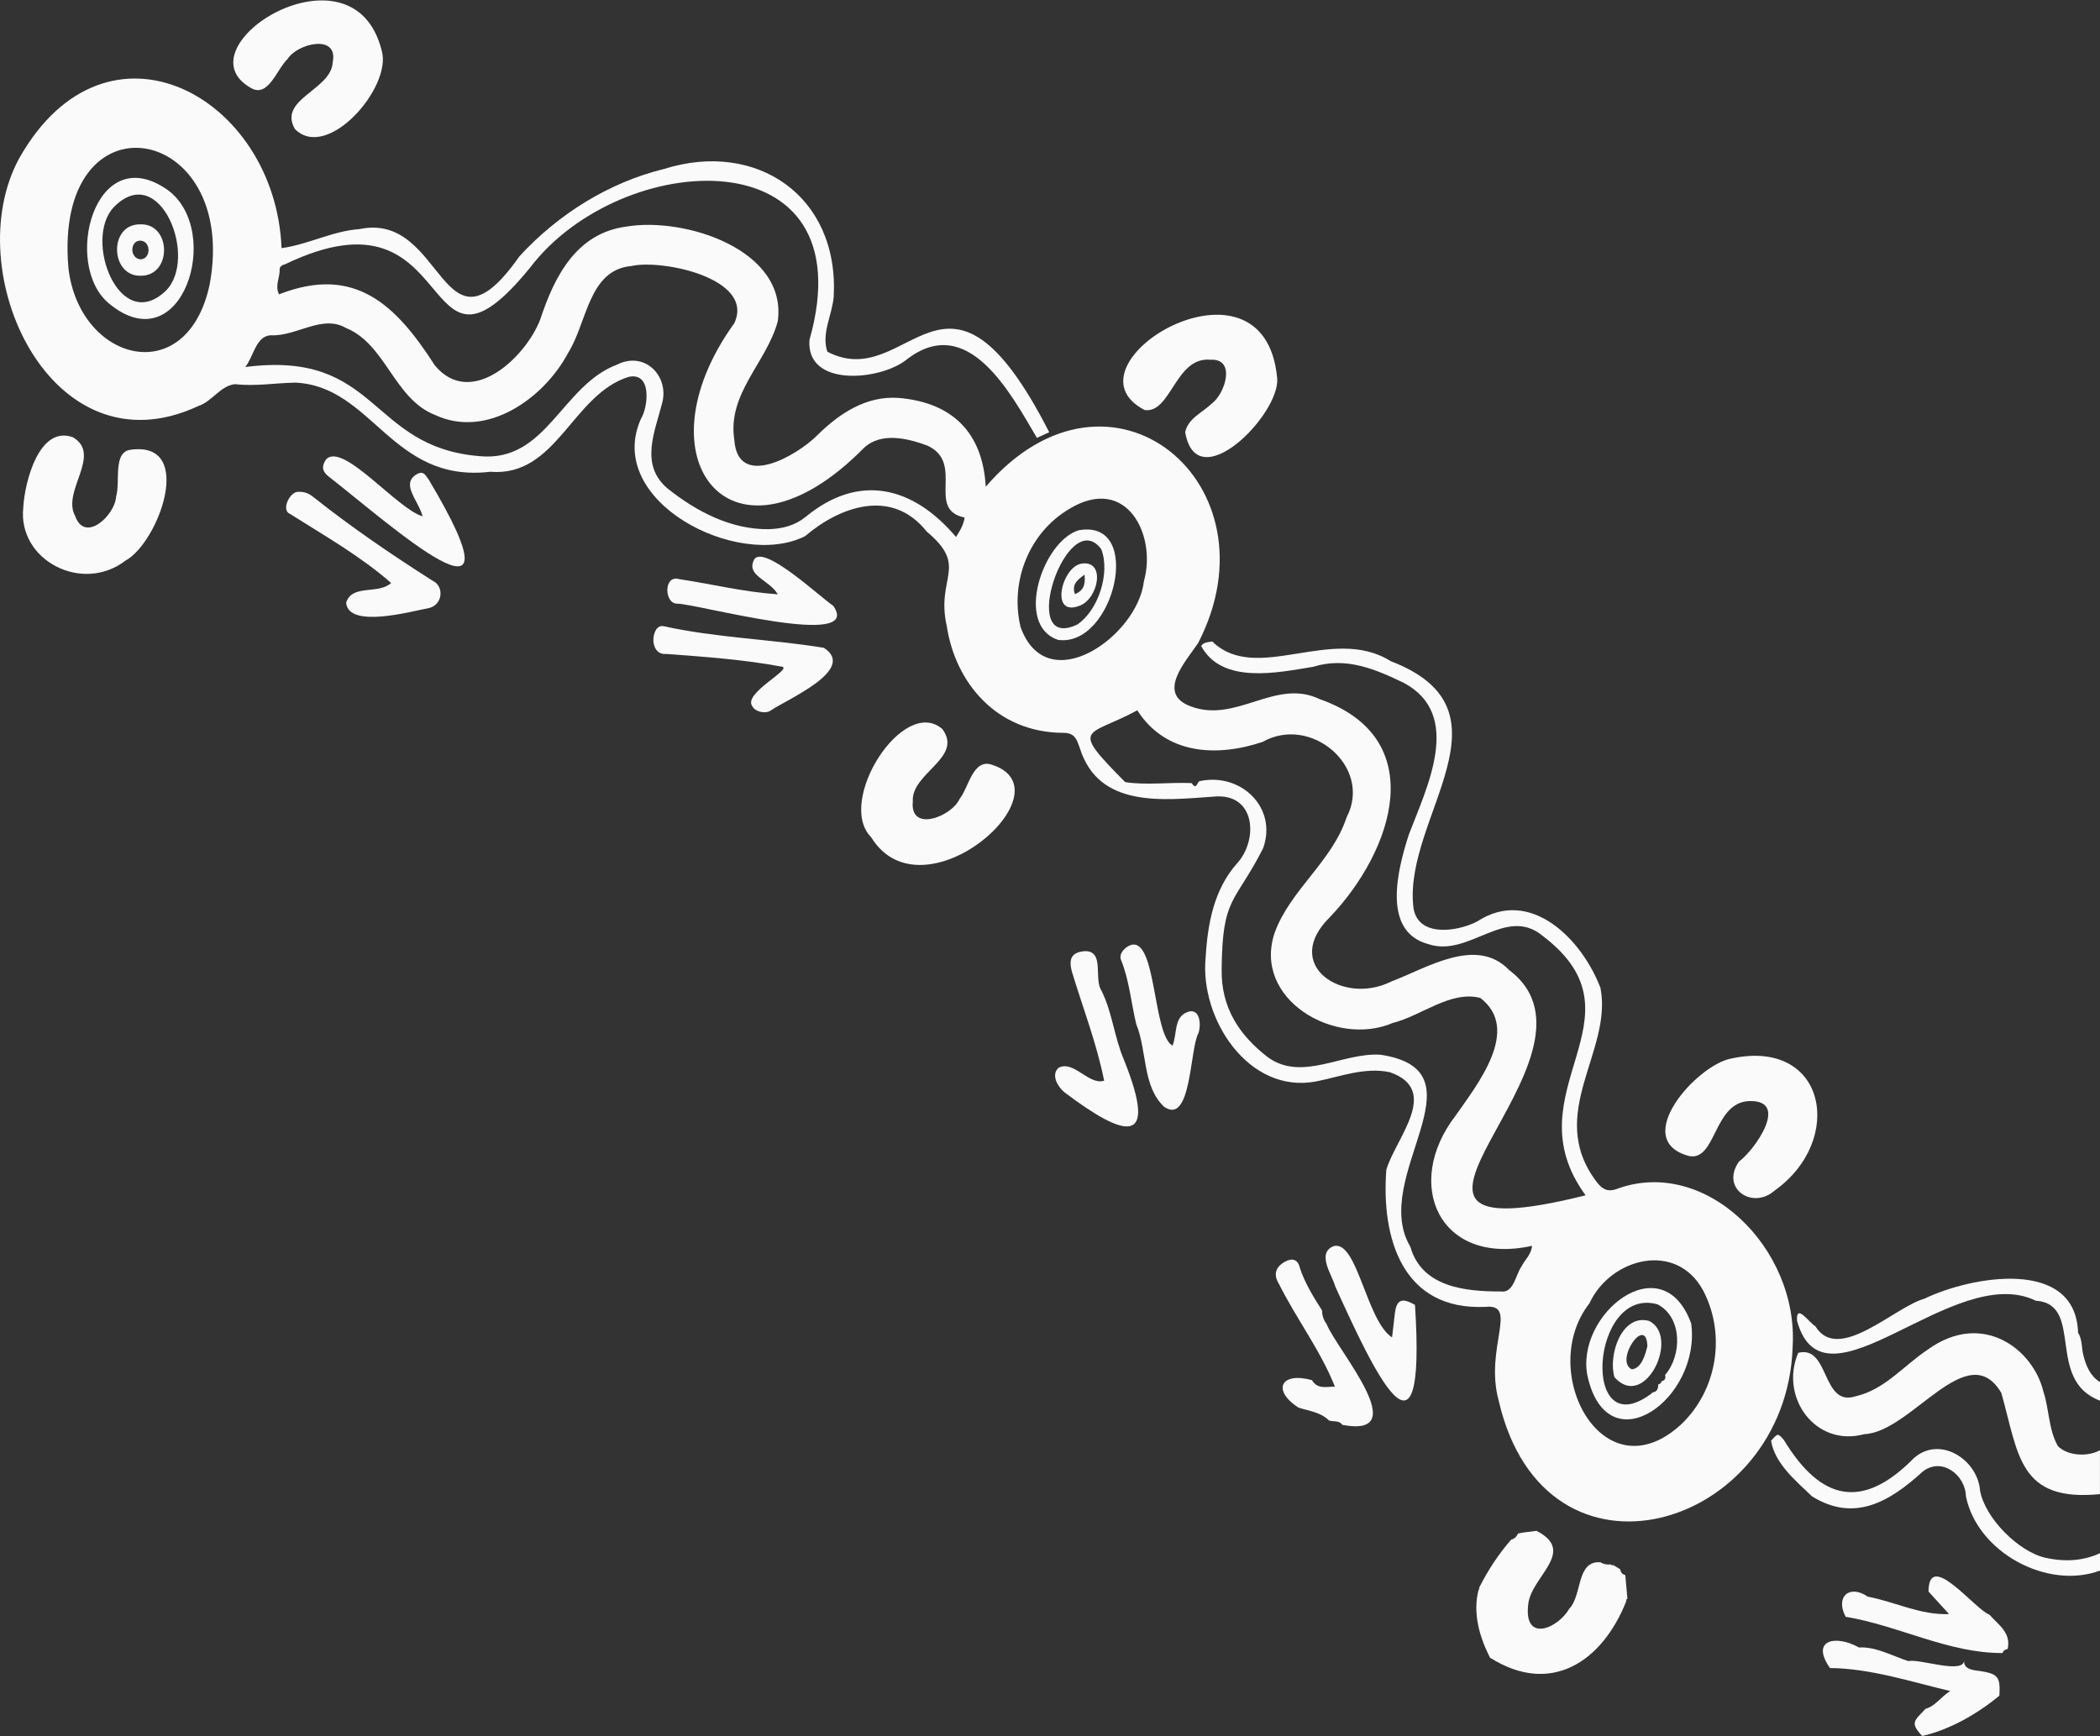 <?xml version="1.0" encoding="UTF-8"?>
<svg id="Layer_2" data-name="Layer 2" xmlns="http://www.w3.org/2000/svg" viewBox="0 0 479.65 396.58">
  <rect x="0" y="0" width="479.65" height="396.58" fill="#333333" stroke="none"/>
  <defs>
    <style>
      .cls-1 {
        fill: none;
      }

      .cls-2 {
        fill: #fafafa;
      }
    </style>
  </defs>
  <g id="Layer_1-2" data-name="Layer 1">
    <g>
      <rect class="cls-1" x=".1" width="479.55" height="396.58"/>
      <path class="cls-2" d="M385.67,264.06c6.36,1.45,5.62-12.32,13.93-12.53,9.22-.24,1.21,11.18-2.42,13.83-4.29,6.19,3.16,11.06,8.14,6.62,16.14-11.45,11.88-34.89-9.89-30.17-7.87,1.45-23.15,18.56-9.77,22.24Z"/>
      <path class="cls-2" d="M57.35,20.12c3.93,2.26,5.87-4.31,8.35-6.66,2.24-3.57,11.66-5.81,10.29,.79-.33,6.35-12.63,8.39-8.61,15.25,7.42,7.43,22.27-9.67,19.8-17.95-6.47-26.04-46.58-.83-29.84,8.56Z"/>
      <path class="cls-2" d="M370.09,358.51c-.54-.33-1.07-.66-1.61-.99l-.32,.07s-.24-.21-.24-.21c-.84,.09-1.64-.03-2.37-.49-5.56-.42-4.13,7.55-7.11,10.59-2.64,4.58-10.45,7.86-9.39-.96,.63-6.38,11.2-12.04,1.9-16.81-1.39,.23-2.86,.29-4.22,.61-.32,.69-.79,1.21-1.56,1.39-2.92,3.33-5.28,6.95-7.32,10.97,.08,.19,.04,.35-.13,.47-1.38,5.31,.16,10.81,2.72,15.74v-.14c13.74,8.64,25.52,.94,31.03-13.03-.09-.24-.01-.4,.24-.48-.16-1.8-.32-3.6-.48-5.4-.64-.21-1.09-.59-1.13-1.32h0Z"/>
      <path class="cls-2" d="M452.13,381.71c-1.54-.17-3.76-.4-3.5-2.49,.02,3.41-10.32-.4-12.73,.25-3.6-1.14-7.48-3.37-11.3-3.11-5.34-3.02-11.24-1.74-6.52,4.83,0,0-.04-.14-.04-.14,9.22,.09,18.39,3.13,27.4,5.25-2.19,1.38-3.32,3.39-5.66,4.08-2.54,2.74-3.6,3.12-.75,6.19,6.3-1.41,12.71-5.11,17.64-9.21,.25-4.32-.29-4.99-4.54-5.65h0Z"/>
      <path class="cls-2" d="M470.05,330.36c-2.16-3.69-1.98-8.44-3.34-12.5-2.33-9.69-13.97-18.58-26.45-9.52-5.47,3.64-9.82,9.15-16.47,10.64-7.74,2.49-5.89-11.75-13.06-9.94-4.35,10.15,3.94,21.63,15.09,18.58,10.78-.45,23.59-22.48,31.3-9.4,3.96,14.04,3.92,24.94,22.52,23.1v-10.03c-2.92,1.62-7.48,1.23-9.6-.93h0Z"/>
      <path class="cls-2" d="M467.16,355.85c-6.08-1.37-13.7-8.96-14.9-15.27-.48-7.08-9.15-12.78-15.12-7.48-11.74,11.94-21.24,9.78-29.69-4.14-1.4-1.57-1.33-1.63-2.93,.18,.87,5.23,5.66,9.13,9.34,12.68h0c9.64,6.01,17.71,1.28,25.28-5.63,4.3-3.42,9.75,.66,9.89,5.64,2.59,12.78,18.59,21.44,30.63,16.95v-3.97c-3.68,1.7-7.82,2.09-12.5,1.04h0Z"/>
      <path class="cls-2" d="M475.84,309.56c-.43-1.7-.21-3.56-1.2-5.13-.54-17.28-24.6-12.85-35.1-7.75-6.81,1.88-19.66,14.88-24.89,6.3-1.44-.81-4.46-5.4-4.2-1.27,6.18,22.55,35.77-13.71,54.52-4.58,11.22,.79,2.13,18.16,14.68,22.84v-4.24c-2.23-1.39-3.17-3.66-3.81-6.17h0Z"/>
      <path class="cls-2" d="M29.98,102.72c-4.33,.4-2.43,7.42-3.46,10.67-.16,4.24-7.14,10.82-9.35,4.49-3.15-5.66,6.23-13.95-.49-17.98-7.74-2.86-11.07,10.28-11.36,16.03-1.34,11.99,13.39,19.77,23.34,12.14,7.55-4.12,16-27.22,1.32-25.35h0Z"/>
      <path class="cls-2" d="M226.54,174.69c-4.32-1.45-5.24,5.13-7.36,7.81-1.79,4.02-11.39,7.78-10.69,.61-.46-6.51,11.64-10.02,6.74-16.57-8.87-7.7-24.38,16.55-16.25,24.73,11.83,19.16,45.65-10.79,27.56-16.58h0Z"/>
      <path class="cls-2" d="M188.15,147.98c-12.1-1.97-24.52-2.27-36.57-4.93-.7-.14-1.25,.14-1.65,.68-1.37,2.06-.74,5.99,2.27,5.66,8.88,.66,17.78,1.29,26.53,2.93,1.94,.73-9.09,6.15-6.89,9.01,.48,1.12,2.69,1.84,4.09,1.05,3.66-2.56,19.99-9.42,12.22-14.41h0Z"/>
      <path class="cls-2" d="M98.83,132.68c-9.35-5.96-18.56-12.21-27.26-19.14-1.09-.88-2.1-1.23-3.44-1.19-1.95-.06-4.02,4.25-1.86,5.07,7.87,4.98,16.03,9.59,23.07,15.76-2.94,2.7-8.95,.18-10.28,4.51,.55,5.99,14.9,1.96,18.98,1.2,3.12-.8,3.44-4.97,.79-6.22h0Z"/>
      <path class="cls-2" d="M303.04,302.54c-.63-.87-1.11-1.97-1.06-3.15-1.96-3.09-3.94-6.23-5.09-9.77-.42-1.89-1.71-2.32-3.35-1.42-2.22,1.22-2.75,2.93-1.42,5.11,3.96,7.92,9.43,15.07,12.78,23.45-2.01,.02-3.99,.65-5.23-1.47-6.98-1.98-9.31,2.19-3.11,6.27,2.39,.75,5.11,1.05,6.98,2.93,1.01,.37,2.3-.11,3.06,1.01,16.53,3.11-1.19-17.08-3.57-22.97h0Z"/>
      <path class="cls-2" d="M256.72,242.12c-2.2-5.12-2.65-10.79-5.12-15.78-1.85-2.71,.77-9.09-3.76-9.06-3.03,.21-3.92,1.69-2.92,4.99,2.49,8.18,5.59,16.18,7.27,24.6-3.47,1.14-6.98-4.79-10.42-2.93-1.79,1.62-.16,4.32,1.33,5.57,13.67,10.32,21.72,12.78,13.62-7.39h0Z"/>
      <path class="cls-2" d="M190.29,138.37c-2.78-1.82-15.61-13.89-17.98-10.65-2.09,3.8,3.35,4.64,5.35,8.05-8.22-.59-14.66-2.29-22.51-3.47-3.65-1.11-3.45,5.67-.48,5.6,4.11-.06,42.79,10.64,35.63,.47h0Z"/>
      <path class="cls-2" d="M271,231.27c-2.88,1.31-2.1,4.73-3.18,7.6-4.54-2.49-3.65-24.57-9.44-23.02-1.56,.49-2.87,2.12-2.35,3.38,1.93,4.75,2.31,9.84,3.5,14.75,2.49,6.06,1.38,14.15,6.32,18.82,6.28,4.49,5.9-13.3,7.86-16.73,.72-2.04,.37-6.13-2.71-4.8h0Z"/>
      <path class="cls-2" d="M97.88,109.51c-.77-1.12-1.19-1.92-2.54-1.27-3.99,2.22,.15,5.92,1.19,9.7-5.7-1.53-18.3-17.16-22.07-12.97-1.07,1.57-.87,2.73,.61,3.89,13.49,10.5,46.31,40.02,22.82,.65h0Z"/>
      <path class="cls-2" d="M318.6,299.99c-.21,1.71-.4,3.43-.65,5.53-5.87-3.79-7.95-22.33-13.34-20.85-3.98,1.59-.39,6.5,.39,9.26,8.59,18.86,20.84,45.48,18.19,4.17-2.97-1.73-4.2-1.23-4.59,1.89h0Z"/>
      <path class="cls-2" d="M261.43,93.67c6.04,.86,7.02-12.25,15.03-11.49,5.95-.35,3.36,7.81,.3,10.02-2.14,2.07-5.37,3.35-6.06,6.5,2.6,15.34,21.78-4.12,21.01-12.32-2.92-31.65-50.2-3.06-30.27,7.29Z"/>
      <path class="cls-2" d="M454.42,368.87c-3.43-1.26-13.87-14.98-13.94-5.3,1.49,1.63,2.98,3.27,4.69,5.15-6.51,.27-12.19-2.75-18.56-3.98-4.23-2.88-7.46,.04-5.06,4.6,12.09,1.99,23.52,8.36,35.85,8.28,.16-.58,.61-.81,1.16-.92,.8-3.72-2-5.41-4.14-7.82h0Z"/>
      <path class="cls-2" d="M246.03,142.68c-13.84,6.53-2.23-27.63,5.5-17.23,2.1,5.4-.65,14.01-5.5,17.23h0Zm.33-21.54c-8.24,2.53-14.69,21.77-4.66,25.04,12.78,1.74,19.75-27.8,4.66-25.04h0Z"/>
      <path class="cls-2" d="M245.53,135.73c-.73-2,.24-3.08,2.18-4.45,.27,2.42-.33,3.67-2.18,4.45h0Zm1.53-6.98c-4.57,.67-7.39,12.38-.45,9.61,4.23-1.52,6.04-10.44,.45-9.61h0Z"/>
      <path class="cls-2" d="M37.81,66.49c-10.54,9.95-18.87-11.8-11.8-19.18,10.5-10.75,19.44,11.73,11.8,19.18h0Zm.56-23.04c-16.75-11.89-24.28,17.18-13.38,25.96,16.58,13.59,26.07-16.54,13.38-25.96h0Z"/>
      <path class="cls-2" d="M32.02,59.24c-2.43-.32-2.35-4.23,0-4.27,2.54,.04,2.54,4.3,0,4.27h0Zm-.06-7.99c-7.23,0-6.79,12.02,.28,11.74,7.14-.06,6.9-12.07-.28-11.74h0Z"/>
      <path class="cls-2" d="M380.32,314.09c.16,.7,.03,1.25-.78,1.43-.18,.45-.44,.78-.99,.72h.2c0,.98-.24,1.77-1.42,1.86l.09,.07c-16.49,12.75-14.25-24.56,1.18-20.2,5.7,2.99,5.59,11.62,1.72,16.13h0Zm5.96-11.74c-6.63-18.24-26.77-1.92-23.64,12.2,4.72,20.35,25.94,4.93,23.64-12.2h0Z"/>
      <path class="cls-2" d="M376.27,307.51c-.46,1.87-1.3,5.06-3.55,5.3-4.08-1.92,3.31-12.64,3.55-5.3h0Zm.38-5.76c-6.27-1.69-9.39,7.85-7.9,12.86,6.92,7.8,15.12-9.3,7.9-12.86h0Z"/>
      <path class="cls-2" d="M383.94,325.43c-17.82,16.31-33.05-12.24-20.88-27.73,4.66-10.2,19.79-14.42,26-2.8,5.21,10.08,3.12,22.73-5.12,30.53h0Zm-36.45-36.08c-1.33,1.92-1.76,6.14-4.72,5.67-8.15,.03-18.04-1.01-20.64-10.21-9.44-15.83,17.71-40.15-6.79-43.86-8.61-.61-17.87,6.23-25.71,.6-6.61-5.07-10.72-11.38-10.6-20.02,.12-16.89,3.05-15.08,9.47-27.75,3.35-9.29-5.12-17.44-14.61-15.31-.48,.48-.72,1.99-1.71,.42-5.01-.22-10.33,.53-15.18-.22-12.93-13.03-8.64-10.21,2.76-16.4,6.45,10.04,17.97,10.78,28.66,7.2,11.01-6.23,25.17,5.76,19.14,17.26-3.3,10.07-12.8,16.51-16.39,26.26-5.25,15.3,13.85,26.32,26.9,20.71,6.55-1.62,13.23-7.48,20.04-5.73,9.39,7.21-.67,19.75-5.63,26.87-12.09,15.64-3.77,34.43,17.45,29.76-.19,2.05-1.7,3.21-2.43,4.75h0Zm-114.41-146.19c-2.42-10.3,1.93-21.49,11.2-26.93,13.08-7.9,19.96,6.09,16.99,16.55-1.39,12.52-22.18,27.32-28.2,10.38h0Zm-14.73-20.5c-9.74-11.51-22.08-14.7-34.33-4.59-2.45,1.99-5.27,2.71-8.44,2.82-8.69,.09-16.51-4.06-23.11-9.3-6.42-5.46-2.89-12.93-1.2-19.63,1.55-6.04-3.98-11.87-10.35-8.66-12.69,4.8-16.07,22.32-31.3,20.91-25.51-2.02-22.97-24.31-53.6-20.37,1.89-2.33,2.42-7.09,5.82-7.25,5.88,.31,11.71-4.85,17.19-1.66,9.1,3.69,10.96,16.18,20.31,19.85,11.86,5.57,24.97-3.8,30.48-14.27,4.27-6.8,4.62-18.86,14.34-19.73,6.99-1.63,28.32,2.79,23.56,13.05-22.58,31.3-.31,58.81,29.56,28.54,3.93-3.74,10.01-2.26,14.58-.56,8.6,4-.44,14.59,8.45,16.41-.19,1.54-.92,2.85-1.95,4.44h0ZM47.89,64.98c-5.14,24.18-29.79,17.7-32.26-3.73-3.53-40.7,39.15-33.45,32.26,3.73h0Zm361.55,242.78c1.47-22.6-20.02-43.77-40.33-36.09-2.14,.69-3.3-.18-4.48-1.75-11.7-15.49,3.75-29.71,.93-44.23-4.2-11.07-15.98-23.17-28.18-15.18-4.73,2.45-14.03,3.7-14.6-3.7-1.98-20.27,24.19-44.55-5.15-55.78-13.34-8.39-30.61,5.4-40.74-4.49-.92,.17-1.93,.11-2.54,1.03,4.78,8.84,17.48,6.08,25.61,4.75,7.52-2.34,14.21,.57,20.65,3.66,13.71,7.29,5.22,24,1.13,34.8-2.46,7.74-6.25,22.01,4.48,24.89,9.32,3.17,17.72-8.96,26.2-1.83,24.55,18.71-7.63,35.45,9.74,59.22-61.1,15.23,8.91-31.54-17.45-51.45-7.53-7.81-18.75-.47-26.95,2.61-10.98,5.55-25.2-3.74-13.98-14.73,14.45-15.18,23.06-40.85-2.38-49.79-10.05-4.84-19.04,5.61-29.43,1.66-7.92-2.91-1.14-10.27,1.7-14.47,18.75-36.36-20.08-68.77-48.52-35.7-.68-12.48-7.76-19.29-19.93-20.29-7.42-.53-13.61,3.62-18.66,8.64-4.56,4.55-18.03,12.35-18.83,.98-1.67-10.64,7.35-17.63,9.92-27.12,2.25-16.33-21.23-23.9-34.57-21.64-11.41,1.48-16.44,11.35-19.69,21.23-3.37,8.75-15.82,20.4-24.06,10.49-8.89-13.86-18.29-23.03-35.6-16.24-.99-2.04,.23-3.85,.15-5.67-.03-.76,.64-1.03,1.26-1.21,40.7-19.59,29.72,32.86,55.88,.85,20.78-27.45,77.18-30.52,63.87,16.45-.83,10.86,16.06,9.31,22.1,4.55,13.99-10.97,23.75,7.46,29.85,17.82,.94-.43,1.87-.86,2.81-1.29-23.61-46.25-31.87-8.64-50.68-18.39-1.41-4.21,1.13-8.43,1.46-12.6,1.24-23.02-17.69-35.76-38.69-29.17-12.65,3.08-24.31,10.38-33.1,19.98-17.91,25.53-17.01-10.38-36.54-6.22-6.15,.42-11.76,3.54-17.79,4.34C62.93,21.99,24.39,.82,4.42,36.1c-14.11,25.76,7.2,72.42,40.88,56.65,3.18-1.05,5.07-4.67,8.39-4.99,4.6,.53,9.17-.27,13.76-.35,17.7,.79,22.01,23.03,44.53,20.36,15.18,1.25,18.67-17.58,31.55-21.66,5.36-1.24,4.58,6.71,2.88,9.54-8.5,18.83,22.14,34.55,37.47,26.84,7.87-6.72,19.79-11.15,27.79-1.05,9.74,8.12,1.97,10.34,4.61,21.76,1.96,12.63,11.24,24.19,26.65,24.21,2.72,0,3.07,1.79,3.7,3.46,4.28,13.78,18.97,11.93,30.45,11.12,9.78-1.02,10.37,9.86,5.49,15.22-5.29,5.95-6.73,13.72-7.19,21.45-1.42,14,9.8,31.37,25.25,28.38,5.54-1.1,11.11-3.32,16.83-2.1,11.71,4.1,1.33,15.04-.81,22.26-1.21,15.68,3.71,32.25,22.67,31.34,7.62-.76-.3,9.44,2.99,21.42,10.56,45.94,65.7,29.44,67.14-12.19h0Z"/>
    </g>
  </g>
</svg>
